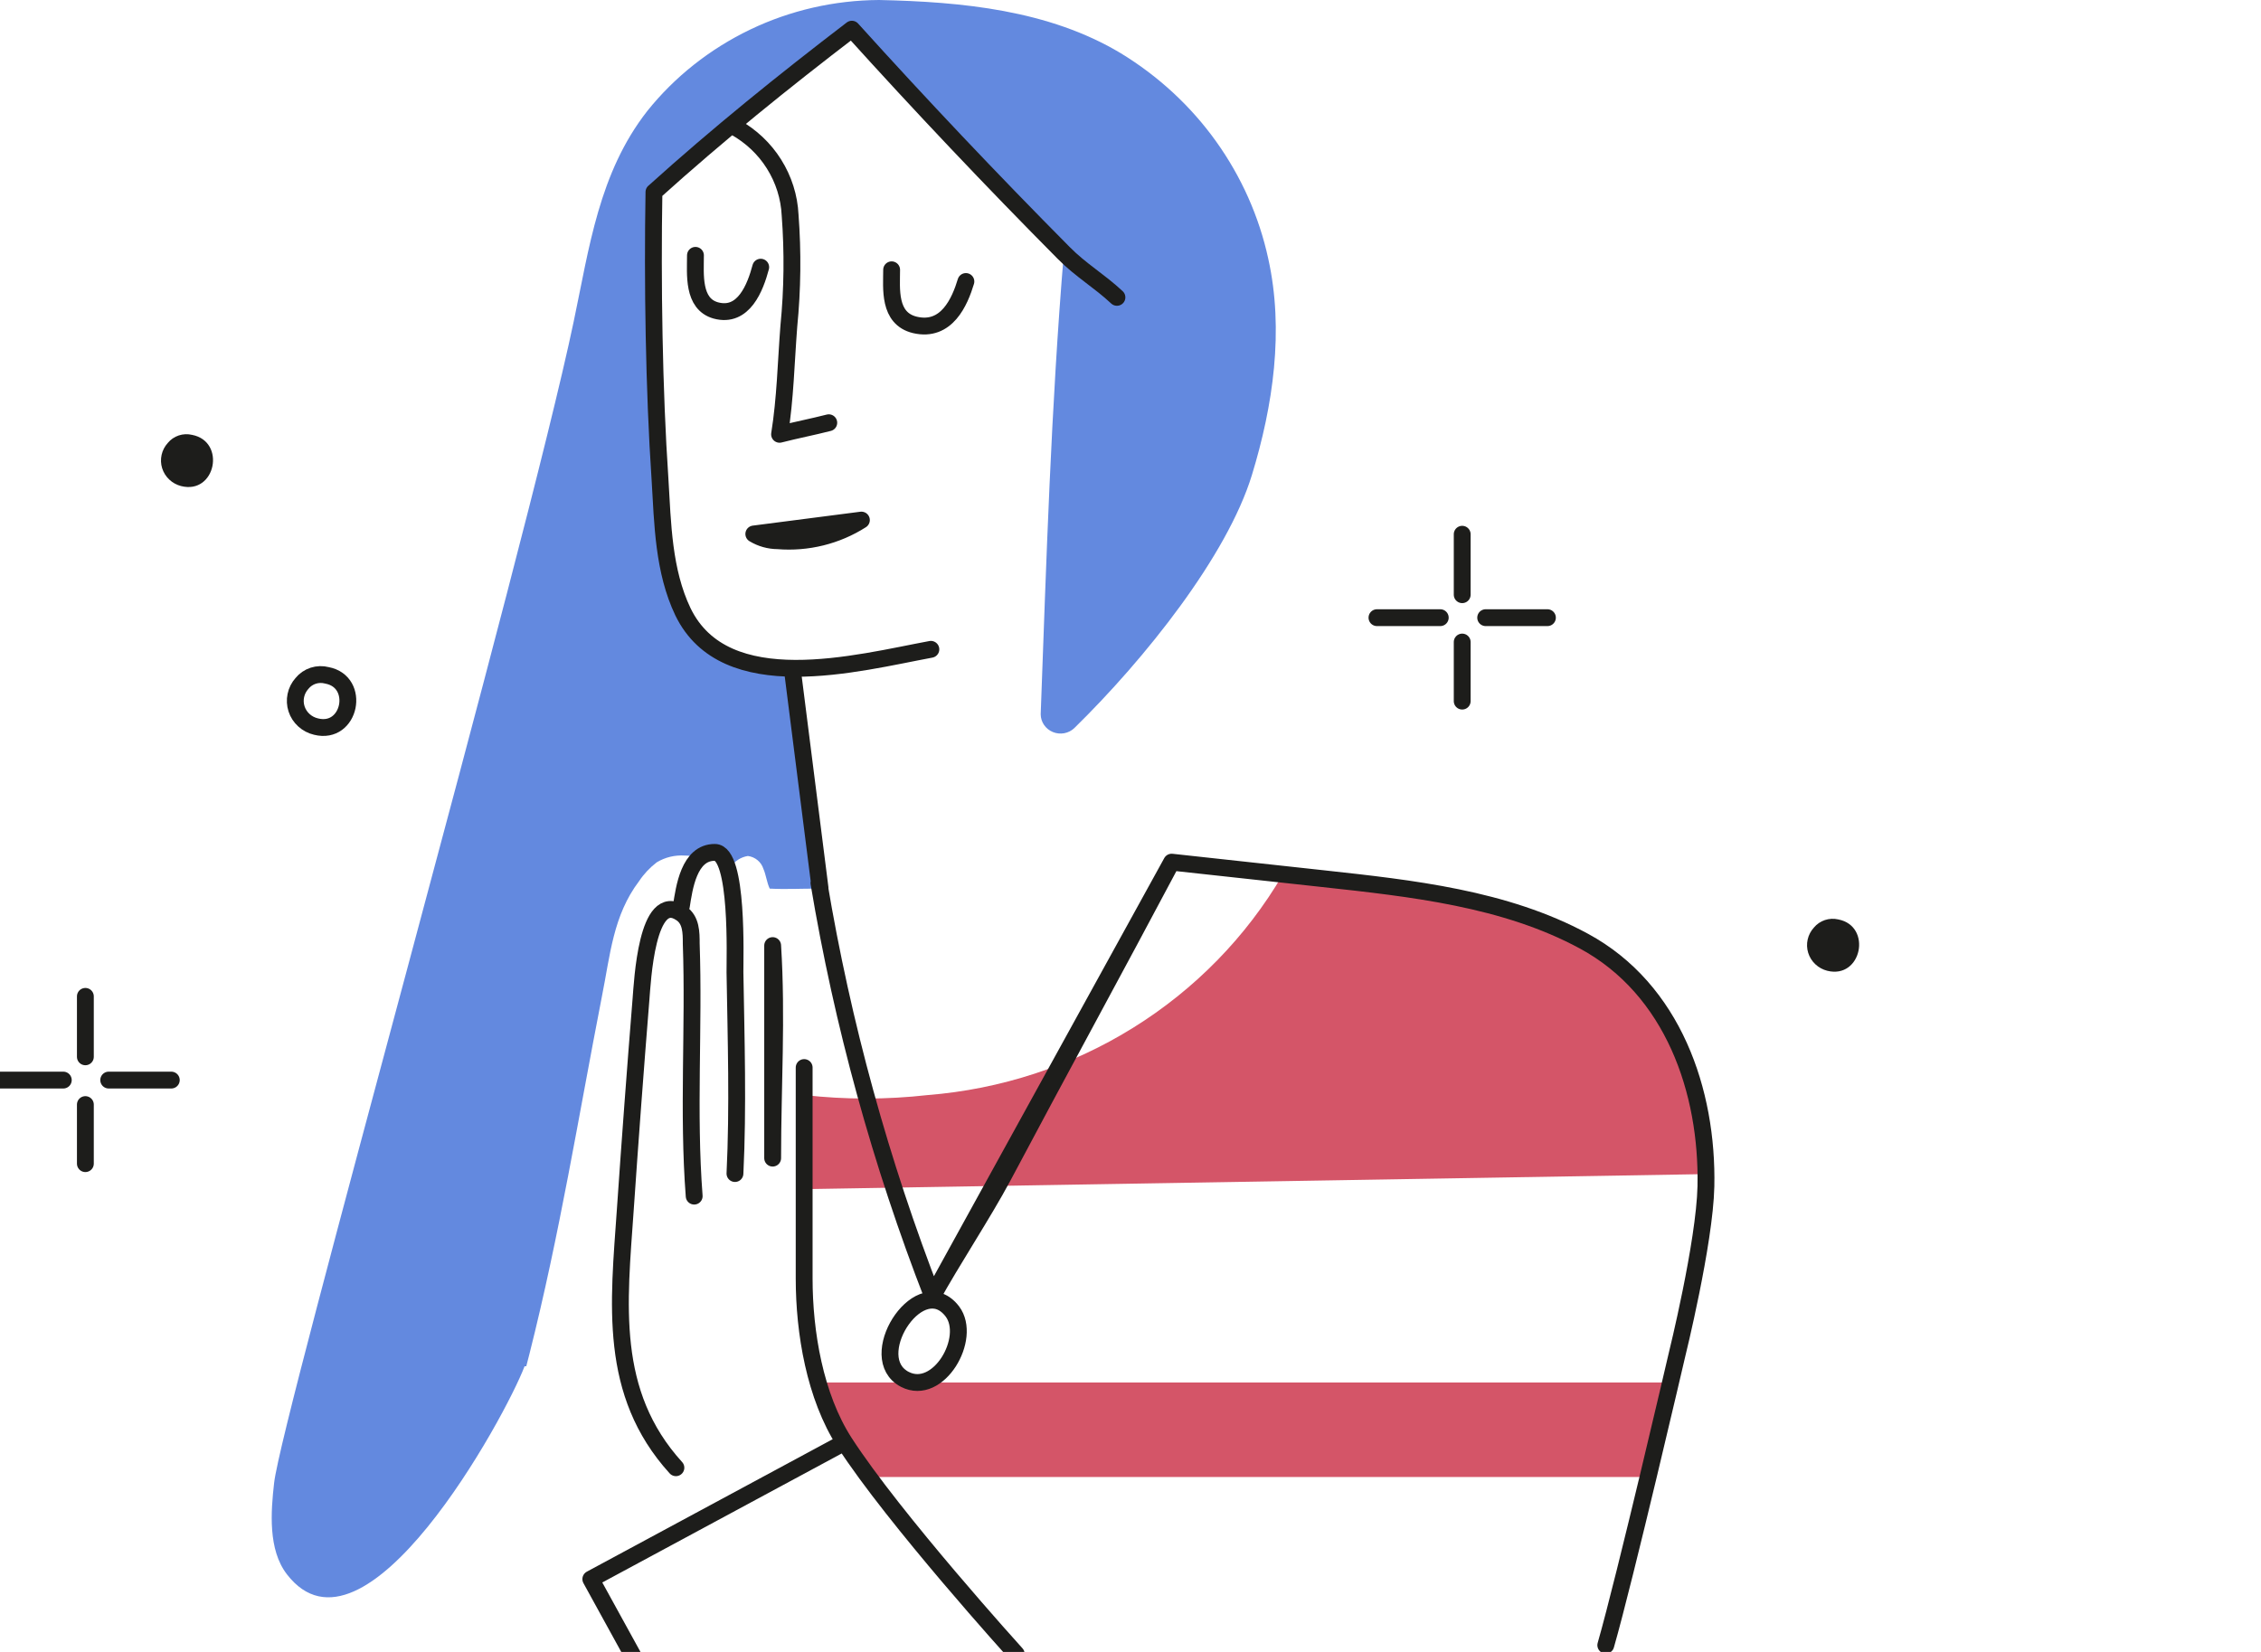 <?xml version="1.0" encoding="UTF-8"?> <svg xmlns="http://www.w3.org/2000/svg" width="260" height="190" viewBox="0 0 260 190" fill="none"> <g clip-path="url(#clip0_30_44)"> <path d="M94.091 159.012H192.095C191.481 161.626 190.478 165.6 189.524 169.877H99.88L94.091 159.012ZM92.473 136.767L196.202 135.04C196.056 124.559 191.981 113.634 182.18 108.314C173.108 103.39 162.305 102.234 152.181 101.125L147.491 100.619C143.299 107.768 137.391 113.811 130.28 118.225C123.203 122.628 115.09 125.283 106.672 125.952C101.961 126.483 97.2 126.483 92.489 125.952" fill="#D45568"></path> <path d="M91.098 76.87L94.333 102.205H93.928C92.117 102.205 90.306 102.3 88.511 102.205C88.171 101.475 88.09 100.62 87.783 99.925C87.662 99.541 87.429 99.197 87.112 98.934C86.8 98.674 86.415 98.507 86.004 98.452C85.606 98.514 85.227 98.657 84.889 98.873C84.552 99.089 84.265 99.371 84.047 99.704C84.044 99.216 83.858 98.746 83.523 98.378C83.194 98.016 82.735 97.782 82.236 97.723C81.395 97.612 81.072 98.167 80.376 98.405C79.679 98.642 79.761 98.405 78.759 98.405C77.621 98.325 76.487 98.597 75.524 99.18C74.725 99.792 74.037 100.525 73.487 101.35C70.495 105.308 70.171 109.852 69.217 114.602C66.5 128.535 64.366 141.945 60.872 155.768C60.759 156.228 60.63 156.687 60.517 157.145H60.322C58.123 162.957 41.902 192.629 32.991 181.07C30.808 178.237 31.148 173.867 31.52 170.573C32.393 162.815 60.274 64.062 65.967 37.002C67.762 28.5 68.862 19.902 74.425 12.777C77.577 8.837 81.626 5.631 86.265 3.401C90.867 1.192 95.941 0.028 101.091 0C110.601 0.205 120.611 1.155 128.892 6.128C133.214 8.762 136.934 12.204 139.828 16.246C142.748 20.324 144.792 24.914 145.84 29.75C147.668 37.985 146.406 46.63 143.964 54.625C141.118 63.935 131.657 75.795 123.539 83.743C123.223 84.046 122.819 84.251 122.379 84.333C121.939 84.414 121.484 84.367 121.073 84.197C120.66 84.027 120.308 83.744 120.062 83.384C119.812 83.02 119.677 82.595 119.673 82.16C120.32 64.552 120.87 46.74 122.326 29.245C114.011 20.808 105.885 12.202 97.955 3.434C90.031 9.467 82.592 15.499 75.201 22.166C75.023 32.504 75.201 44.918 75.896 55.241C76.204 60.324 76.284 65.739 78.532 70.441C83.384 80.464 98.602 76.331 107.044 74.764" fill="#6389DF"></path> <path d="M75.203 22.089C82.593 15.422 90.032 9.422 97.957 3.357C105.87 12.118 113.996 20.702 122.328 29.102C124.317 31.114 126.371 32.269 128.441 34.201M75.201 22.086C75.023 32.425 75.201 44.839 75.898 55.162C76.204 60.244 76.284 65.659 78.532 70.362C83.384 80.384 98.602 76.252 107.044 74.684M91.097 76.869L94.299 102.139M134.731 99.162L152.149 101.062C162.272 102.17 173.075 103.327 182.148 108.25C192.401 113.808 196.396 125.525 196.169 136.45C196.024 142.973 192.838 155.845 192.838 155.845C192.838 155.845 186.887 181.448 184.655 189.222M134.731 99.162C128.262 111.354 121.793 123.165 115.324 135.357C113.076 139.569 109.407 145.11 107.11 149.307L134.731 99.162ZM94.171 101.554C96.887 117.802 101.275 133.754 107.271 149.18" stroke="#1D1D1B" stroke-width="1.937" stroke-linecap="round" stroke-linejoin="round"></path> <path d="M84.501 14.613C86.356 15.646 87.907 17.111 89.008 18.871C90.123 20.648 90.758 22.662 90.857 24.731C91.18 28.986 91.131 33.261 90.711 37.508C90.388 41.641 90.307 45.852 89.644 49.953C91.552 49.463 93.38 49.114 95.304 48.623M103.616 158.38C103.752 158.484 103.898 158.574 104.052 158.65C107.917 160.646 111.815 153.899 109.518 150.842C105.912 146.123 99.637 155.515 103.616 158.38Z" stroke="#1D1D1B" stroke-width="1.937" stroke-linecap="round" stroke-linejoin="round"></path> <path d="M79.973 29.369C79.973 31.507 79.617 34.943 82.302 35.703C85.536 36.59 86.862 33.027 87.477 30.73M79.826 137.574C79.082 127.916 79.826 118.194 79.487 108.52C79.487 107.269 79.487 105.812 78.322 105.037C74.36 102.329 73.875 113.017 73.713 114.885C73.061 122.978 72.457 131.074 71.902 139.174C71.158 149.909 69.897 160.2 77.724 168.814M86.683 61.416C87.514 61.921 88.471 62.188 89.449 62.193C92.831 62.47 96.211 61.635 99.055 59.818L86.683 61.416Z" stroke="#1D1D1B" stroke-width="1.937" stroke-linecap="round" stroke-linejoin="round"></path> <path d="M78.353 104.214C78.677 102.171 79.212 98.022 82.202 98.039C84.935 98.039 84.499 110.277 84.516 111.829C84.644 119.492 84.887 127.346 84.516 134.977M92.473 122.786V147.059C92.473 153.234 93.702 160.612 97.113 165.9M97.113 165.9C102.791 174.704 116.861 190.236 116.861 190.236M97.113 165.9L67.94 181.622L73.6 191.917M9.817 127.045V133.838M9.817 114.6V121.552M12.501 124.227H19.698M0 124.227H7.278M168.144 73.846V80.64M168.144 61.447V68.4M170.844 71.042H177.943M158.342 71.042H165.62M102.532 31.032C102.532 33.169 102.128 36.623 105.2 37.367C108.872 38.237 110.376 34.674 111.071 32.378M88.85 108.757C89.368 116.975 88.85 124.97 88.85 133.204V108.757ZM34.721 78.611C34.368 79.008 34.127 79.484 34.02 79.994C33.912 80.507 33.939 81.038 34.102 81.536C34.264 82.035 34.556 82.484 34.948 82.84C35.34 83.196 35.819 83.446 36.338 83.568C40.3 84.565 41.529 78.421 37.599 77.677C37.079 77.539 36.528 77.554 36.017 77.719C35.506 77.886 35.054 78.197 34.721 78.611Z" stroke="#1D1D1B" stroke-width="1.937" stroke-linecap="round" stroke-linejoin="round"></path> <path d="M19.292 50.951C18.939 51.342 18.695 51.812 18.583 52.318C18.471 52.826 18.491 53.353 18.645 53.85C18.8 54.347 19.081 54.797 19.464 55.157C19.843 55.516 20.313 55.774 20.829 55.907C24.807 56.905 26.02 50.778 22.09 50.017C21.582 49.896 21.047 49.919 20.552 50.084C20.054 50.251 19.616 50.552 19.292 50.951ZM208.59 106.683C208.232 107.074 207.985 107.546 207.871 108.053C207.755 108.564 207.776 109.093 207.93 109.592C208.085 110.092 208.368 110.544 208.753 110.905C209.137 111.268 209.61 111.525 210.126 111.656C214.088 112.638 215.317 106.509 211.387 105.749C210.879 105.632 210.345 105.657 209.851 105.822C209.356 105.988 208.919 106.285 208.59 106.683Z" fill="#1D1D1B"></path> </g> <defs> <clipPath id="clip0_30_44"> <rect width="260" height="190" fill="white"></rect> </clipPath> </defs> </svg> 
